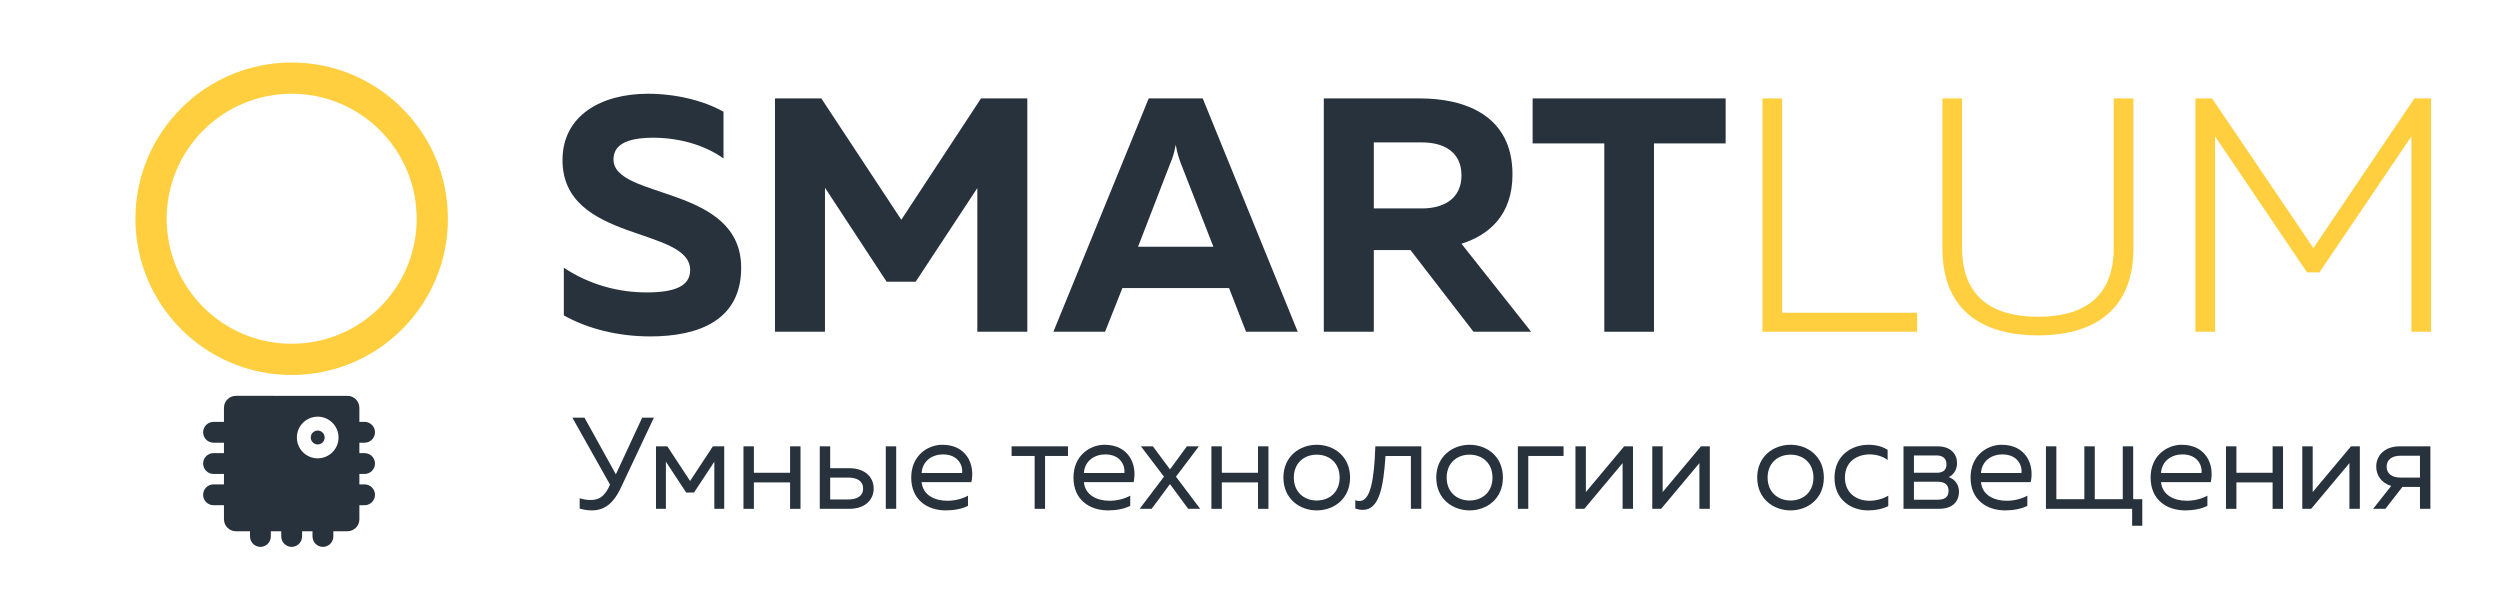 <?xml version="1.0" encoding="UTF-8"?> <svg xmlns="http://www.w3.org/2000/svg" width="1024" height="252" viewBox="0 0 1024 252" fill="none"><path d="M254.231 199.938L267.831 171.085H263.031L252.258 194.285L239.405 171.085H234.445L249.858 198.498L249.218 199.885C246.925 204.258 244.418 204.792 241.698 204.792C240.205 204.792 238.658 204.472 237.431 204.098V208.312C239.031 208.792 240.845 209.058 242.498 209.058C246.605 209.058 250.765 207.245 254.231 199.938Z" fill="#27323D"></path><path d="M272.747 208.418V189.111L281.067 201.751H284.267L292.587 189.111V208.418H296.64V182.818H292L282.667 197.005L273.333 182.818H268.693V208.418H272.747Z" fill="#27323D"></path><path d="M308.794 208.418V197.591H323.62V208.418H327.887V182.818H323.62V193.645H308.794V182.818H304.527V208.418H308.794Z" fill="#27323D"></path><path d="M347.936 208.418C354.176 208.418 357.856 204.845 357.856 200.098C357.856 195.351 354.176 191.778 347.936 191.778H340.043V182.818H335.776V208.418H347.936ZM340.043 195.618H347.403C351.136 195.618 353.536 197.058 353.536 200.098C353.536 203.138 351.136 204.578 347.403 204.578H340.043V195.618ZM367.083 208.418V182.818H362.816V208.418H367.083Z" fill="#27323D"></path><path d="M373.235 195.618C373.235 204.738 379.849 209.058 387.422 209.058C390.782 209.058 394.142 208.418 396.489 207.191V203.031C394.302 204.258 391.209 205.111 388.062 205.111C382.889 205.111 378.035 202.871 377.502 197.485H397.875C399.475 190.231 395.849 182.178 385.982 182.178C379.902 182.178 373.235 186.658 373.235 195.618ZM394.089 193.751H377.502C377.822 188.738 381.875 186.125 386.249 186.125C392.755 186.125 394.462 191.031 394.089 193.751Z" fill="#27323D"></path><path d="M428.058 208.418V186.765H437.444V182.818H414.351V186.765H423.791V208.418H428.058Z" fill="#27323D"></path><path d="M439.693 195.618C439.693 204.738 446.306 209.058 453.88 209.058C457.24 209.058 460.6 208.418 462.946 207.191V203.031C460.76 204.258 457.666 205.111 454.52 205.111C449.346 205.111 444.493 202.871 443.96 197.485H464.333C465.933 190.231 462.306 182.178 452.44 182.178C446.36 182.178 439.693 186.658 439.693 195.618ZM460.546 193.751H443.96C444.28 188.738 448.333 186.125 452.706 186.125C459.213 186.125 460.92 191.031 460.546 193.751Z" fill="#27323D"></path><path d="M486.152 182.818L479.219 192.258L472.232 182.818H467.326L476.766 195.245L466.792 208.418H471.699L479.219 198.285L486.686 208.418H491.592L481.672 195.245L491.059 182.818H486.152Z" fill="#27323D"></path><path d="M500.461 208.418V197.591H515.287V208.418H519.554V182.818H515.287V193.645H500.461V182.818H496.194V208.418H500.461Z" fill="#27323D"></path><path d="M525.683 195.618C525.683 204.365 532.403 209.058 539.337 209.058C546.323 209.058 552.99 204.365 552.99 195.618C552.99 186.871 546.323 182.178 539.337 182.178C532.403 182.178 525.683 186.871 525.683 195.618ZM548.723 195.618C548.723 201.538 544.563 205.005 539.337 205.005C534.11 205.005 529.95 201.538 529.95 195.618C529.95 189.698 534.11 186.231 539.337 186.231C544.563 186.231 548.723 189.698 548.723 195.618Z" fill="#27323D"></path><path d="M567.499 186.765H577.899V208.418H582.165V182.818H563.339C562.859 196.578 561.365 205.218 556.832 205.218C556.299 205.218 555.712 205.111 555.125 204.898V208.258C556.245 208.685 557.259 208.845 558.219 208.845C564.832 208.845 566.645 199.885 567.499 186.765Z" fill="#27323D"></path><path d="M588.288 195.618C588.288 204.365 595.008 209.058 601.941 209.058C608.928 209.058 615.595 204.365 615.595 195.618C615.595 186.871 608.928 182.178 601.941 182.178C595.008 182.178 588.288 186.871 588.288 195.618ZM611.328 195.618C611.328 201.538 607.168 205.005 601.941 205.005C596.715 205.005 592.555 201.538 592.555 195.618C592.555 189.698 596.715 186.231 601.941 186.231C607.168 186.231 611.328 189.698 611.328 195.618Z" fill="#27323D"></path><path d="M625.982 208.418V186.765H640.435V182.818H621.715V208.418H625.982Z" fill="#27323D"></path><path d="M648.934 208.418L664.614 189.698V208.418H668.881V182.818H665.254L649.574 201.538V182.818H645.308V208.418H648.934Z" fill="#27323D"></path><path d="M680.392 208.418L696.073 189.698V208.418H700.339V182.818H696.713L681.033 201.538V182.818H676.766V208.418H680.392Z" fill="#27323D"></path><path d="M719.746 195.618C719.746 204.365 726.466 209.058 733.399 209.058C740.386 209.058 747.053 204.365 747.053 195.618C747.053 186.871 740.386 182.178 733.399 182.178C726.466 182.178 719.746 186.871 719.746 195.618ZM742.786 195.618C742.786 201.538 738.626 205.005 733.399 205.005C728.173 205.005 724.013 201.538 724.013 195.618C724.013 189.698 728.173 186.231 733.399 186.231C738.626 186.231 742.786 189.698 742.786 195.618Z" fill="#27323D"></path><path d="M751.413 195.725C751.413 204.845 758.4 209.058 765.12 209.058C768.32 209.058 771.04 208.471 773.44 207.298V203.031C771.307 204.311 768.48 205.111 765.707 205.111C760.693 205.111 755.68 202.178 755.68 195.618C755.68 188.898 760.853 186.125 765.813 186.125C768.533 186.125 771.253 186.925 773.173 188.418V184.258C770.987 182.818 768.16 182.178 765.28 182.178C758.613 182.178 751.413 186.391 751.413 195.725Z" fill="#27323D"></path><path d="M794.135 208.418C799.682 208.418 802.402 205.538 802.402 201.325C802.402 198.125 800.269 196.098 798.189 195.405C800.109 194.551 801.602 192.418 801.602 189.751C801.602 185.218 798.189 182.818 793.709 182.818H779.682V208.418H794.135ZM783.949 197.325H793.709C795.842 197.325 798.135 198.018 798.135 201.058C798.135 203.885 796.215 204.685 793.549 204.685H783.949V197.325ZM783.949 186.551H793.282C795.095 186.551 797.282 187.298 797.282 190.178C797.282 192.791 795.522 193.645 793.282 193.645H783.949V186.551Z" fill="#27323D"></path><path d="M807.142 195.618C807.142 204.738 813.756 209.058 821.329 209.058C824.689 209.058 828.049 208.418 830.396 207.191V203.031C828.209 204.258 825.116 205.111 821.969 205.111C816.796 205.111 811.942 202.871 811.409 197.485H831.782C833.382 190.231 829.756 182.178 819.889 182.178C813.809 182.178 807.142 186.658 807.142 195.618ZM827.996 193.751H811.409C811.729 188.738 815.782 186.125 820.156 186.125C826.662 186.125 828.369 191.031 827.996 193.751Z" fill="#27323D"></path><path d="M877.483 215.351V204.471H873.749V182.818H869.483V204.471H858.016V182.818H853.749V204.471H842.283V182.818H838.016V208.418H873.323V215.351H877.483Z" fill="#27323D"></path><path d="M880.892 195.618C880.892 204.738 887.505 209.058 895.078 209.058C898.438 209.058 901.798 208.418 904.145 207.191V203.031C901.958 204.258 898.865 205.111 895.718 205.111C890.545 205.111 885.692 202.871 885.158 197.485H905.532C907.132 190.231 903.505 182.178 893.638 182.178C887.558 182.178 880.892 186.658 880.892 195.618ZM901.745 193.751H885.158C885.478 188.738 889.532 186.125 893.905 186.125C900.412 186.125 902.118 191.031 901.745 193.751Z" fill="#27323D"></path><path d="M916.032 208.418V197.591H930.859V208.418H935.125V182.818H930.859V193.645H916.032V182.818H911.765V208.418H916.032Z" fill="#27323D"></path><path d="M946.643 208.418L962.323 189.698V208.418H966.59V182.818H962.963L947.283 201.538V182.818H943.017V208.418H946.643Z" fill="#27323D"></path><path d="M977.035 208.418L984.021 199.458H991.221V208.418H995.488V182.818H982.901C976.661 182.818 973.301 186.658 973.301 191.138C973.301 194.711 975.435 197.858 979.435 199.031L972.021 208.418H977.035ZM977.568 191.138C977.568 188.311 979.701 186.658 983.275 186.658H991.221V195.618H983.275C979.701 195.618 977.568 193.965 977.568 191.138Z" fill="#27323D"></path><path d="M721.903 40.312V135.885H785.254V128.102H729.958V40.312H721.903Z" fill="#FFCF40"></path><path d="M865.79 40.312V101.478C865.79 122.368 852.681 129.741 834.795 129.741C816.909 129.741 803.667 122.368 803.667 101.478V40.312H795.612V101.752C795.612 128.376 813.495 137.387 834.795 137.387C855.957 137.387 873.845 128.376 873.845 101.752V40.312H865.79Z" fill="#FFCF40"></path><path d="M988.939 40.312L947.569 101.615L906.063 40.312H899.236V135.885H907.292V55.876L944.975 111.582H950.027L987.71 55.876V135.885H995.765V40.312H988.939Z" fill="#FFCF40"></path><path d="M230.4 65.57C230.4 99.43 282.692 92.74 282.692 110.626C282.692 117.453 275.866 119.774 264.806 119.774C253.884 119.774 241.869 116.907 230.946 109.67V129.195C240.777 134.656 253.065 137.796 266.308 137.796C286.379 137.796 303.582 131.106 303.582 109.67C303.582 75.674 251.29 81.818 251.29 65.297C251.29 59.426 256.478 56.559 266.854 56.422C277.504 56.286 288.29 59.153 296.346 64.888V45.773C288.154 41.131 276.685 38.4 265.353 38.4C246.511 38.4 230.4 47.138 230.4 65.57Z" fill="#27323D"></path><path d="M401.811 40.312L369.178 90.01L336.412 40.312H317.434V135.885H337.911V76.903L363.17 115.405H375.049L400.309 77.039V135.885H420.787V40.312H401.811Z" fill="#27323D"></path><path d="M452.631 135.885L459.731 117.999H503.422L510.385 135.885H531.548L492.636 40.312H470.517L431.469 135.885H452.631ZM479.392 66.799C480.211 64.888 480.894 62.976 481.576 59.29C482.259 62.976 482.942 64.888 483.624 66.799L497.005 101.069H466.148L479.392 66.799Z" fill="#27323D"></path><path d="M562.711 135.885V102.434H577.73L603.537 135.885H627.157L598.622 99.84C610.225 96.154 619.511 87.825 619.511 71.441C619.511 47.275 600.124 40.312 581.555 40.312H542.231V135.885H562.711ZM562.711 58.334H582.509C591.11 58.334 598.622 62.02 598.622 71.851C598.622 81.545 591.11 85.368 582.509 85.368H562.711V58.334Z" fill="#27323D"></path><path d="M627.767 40.312V58.743H657.122V135.885H677.466V58.743H706.82V40.312H627.767Z" fill="#27323D"></path><path fill-rule="evenodd" clip-rule="evenodd" d="M130.133 176.355C128.562 176.355 127.289 177.629 127.289 179.2C127.289 180.771 128.562 182.044 130.133 182.044C131.704 182.044 132.978 180.771 132.978 179.2C132.978 177.629 131.704 176.355 130.133 176.355Z" fill="#27323D"></path><path fill-rule="evenodd" clip-rule="evenodd" d="M91.733 167.028C91.733 164.324 93.925 162.133 96.627 162.133L142.306 162.134C145.009 162.134 147.2 164.324 147.2 167.028V172.8H149.333C151.69 172.8 153.6 174.71 153.6 177.066C153.6 179.423 151.69 181.333 149.333 181.333H147.2V185.6H149.333C151.69 185.6 153.6 187.51 153.6 189.867C153.6 192.223 151.69 194.133 149.333 194.133H147.2V198.4H149.333C151.69 198.4 153.6 200.31 153.6 202.666C153.6 205.023 151.69 206.933 149.333 206.933H147.2V212.706C147.2 215.409 145.009 217.6 142.306 217.6H136.534V219.733C136.534 222.091 134.623 224 132.267 224C129.91 224 128 222.091 128 219.733V217.6H123.733V219.733C123.733 222.091 121.823 224 119.466 224C117.11 224 115.2 222.091 115.2 219.733V217.6H110.933V219.733C110.933 222.091 109.023 224 106.667 224C104.31 224 102.4 222.091 102.4 219.733V217.6H96.627C93.925 217.6 91.733 215.409 91.733 212.706V206.933H87.467C85.11 206.933 83.2 205.023 83.2 202.666C83.2 200.31 85.11 198.4 87.467 198.4H91.733V194.133H87.467C85.11 194.133 83.2 192.223 83.2 189.867C83.2 187.51 85.11 185.6 87.467 185.6H91.733V181.333H87.467C85.11 181.333 83.2 179.423 83.2 177.066C83.2 174.71 85.11 172.8 87.467 172.8H91.733V167.028ZM121.6 179.2C121.6 174.487 125.421 170.667 130.133 170.667C134.847 170.667 138.666 174.487 138.666 179.2C138.666 183.913 134.847 187.733 130.133 187.733C125.421 187.733 121.6 183.913 121.6 179.2Z" fill="#27323D"></path><path fill-rule="evenodd" clip-rule="evenodd" d="M119.466 140.8C147.743 140.8 170.667 117.877 170.667 89.6C170.667 61.323 147.743 38.4 119.466 38.4C91.19 38.4 68.267 61.323 68.267 89.6C68.267 117.877 91.19 140.8 119.466 140.8ZM119.466 153.6C154.813 153.6 183.467 124.946 183.467 89.6C183.467 54.254 154.813 25.6 119.466 25.6C84.12 25.6 55.467 54.254 55.467 89.6C55.467 124.946 84.12 153.6 119.466 153.6Z" fill="#FFCF40"></path></svg> 